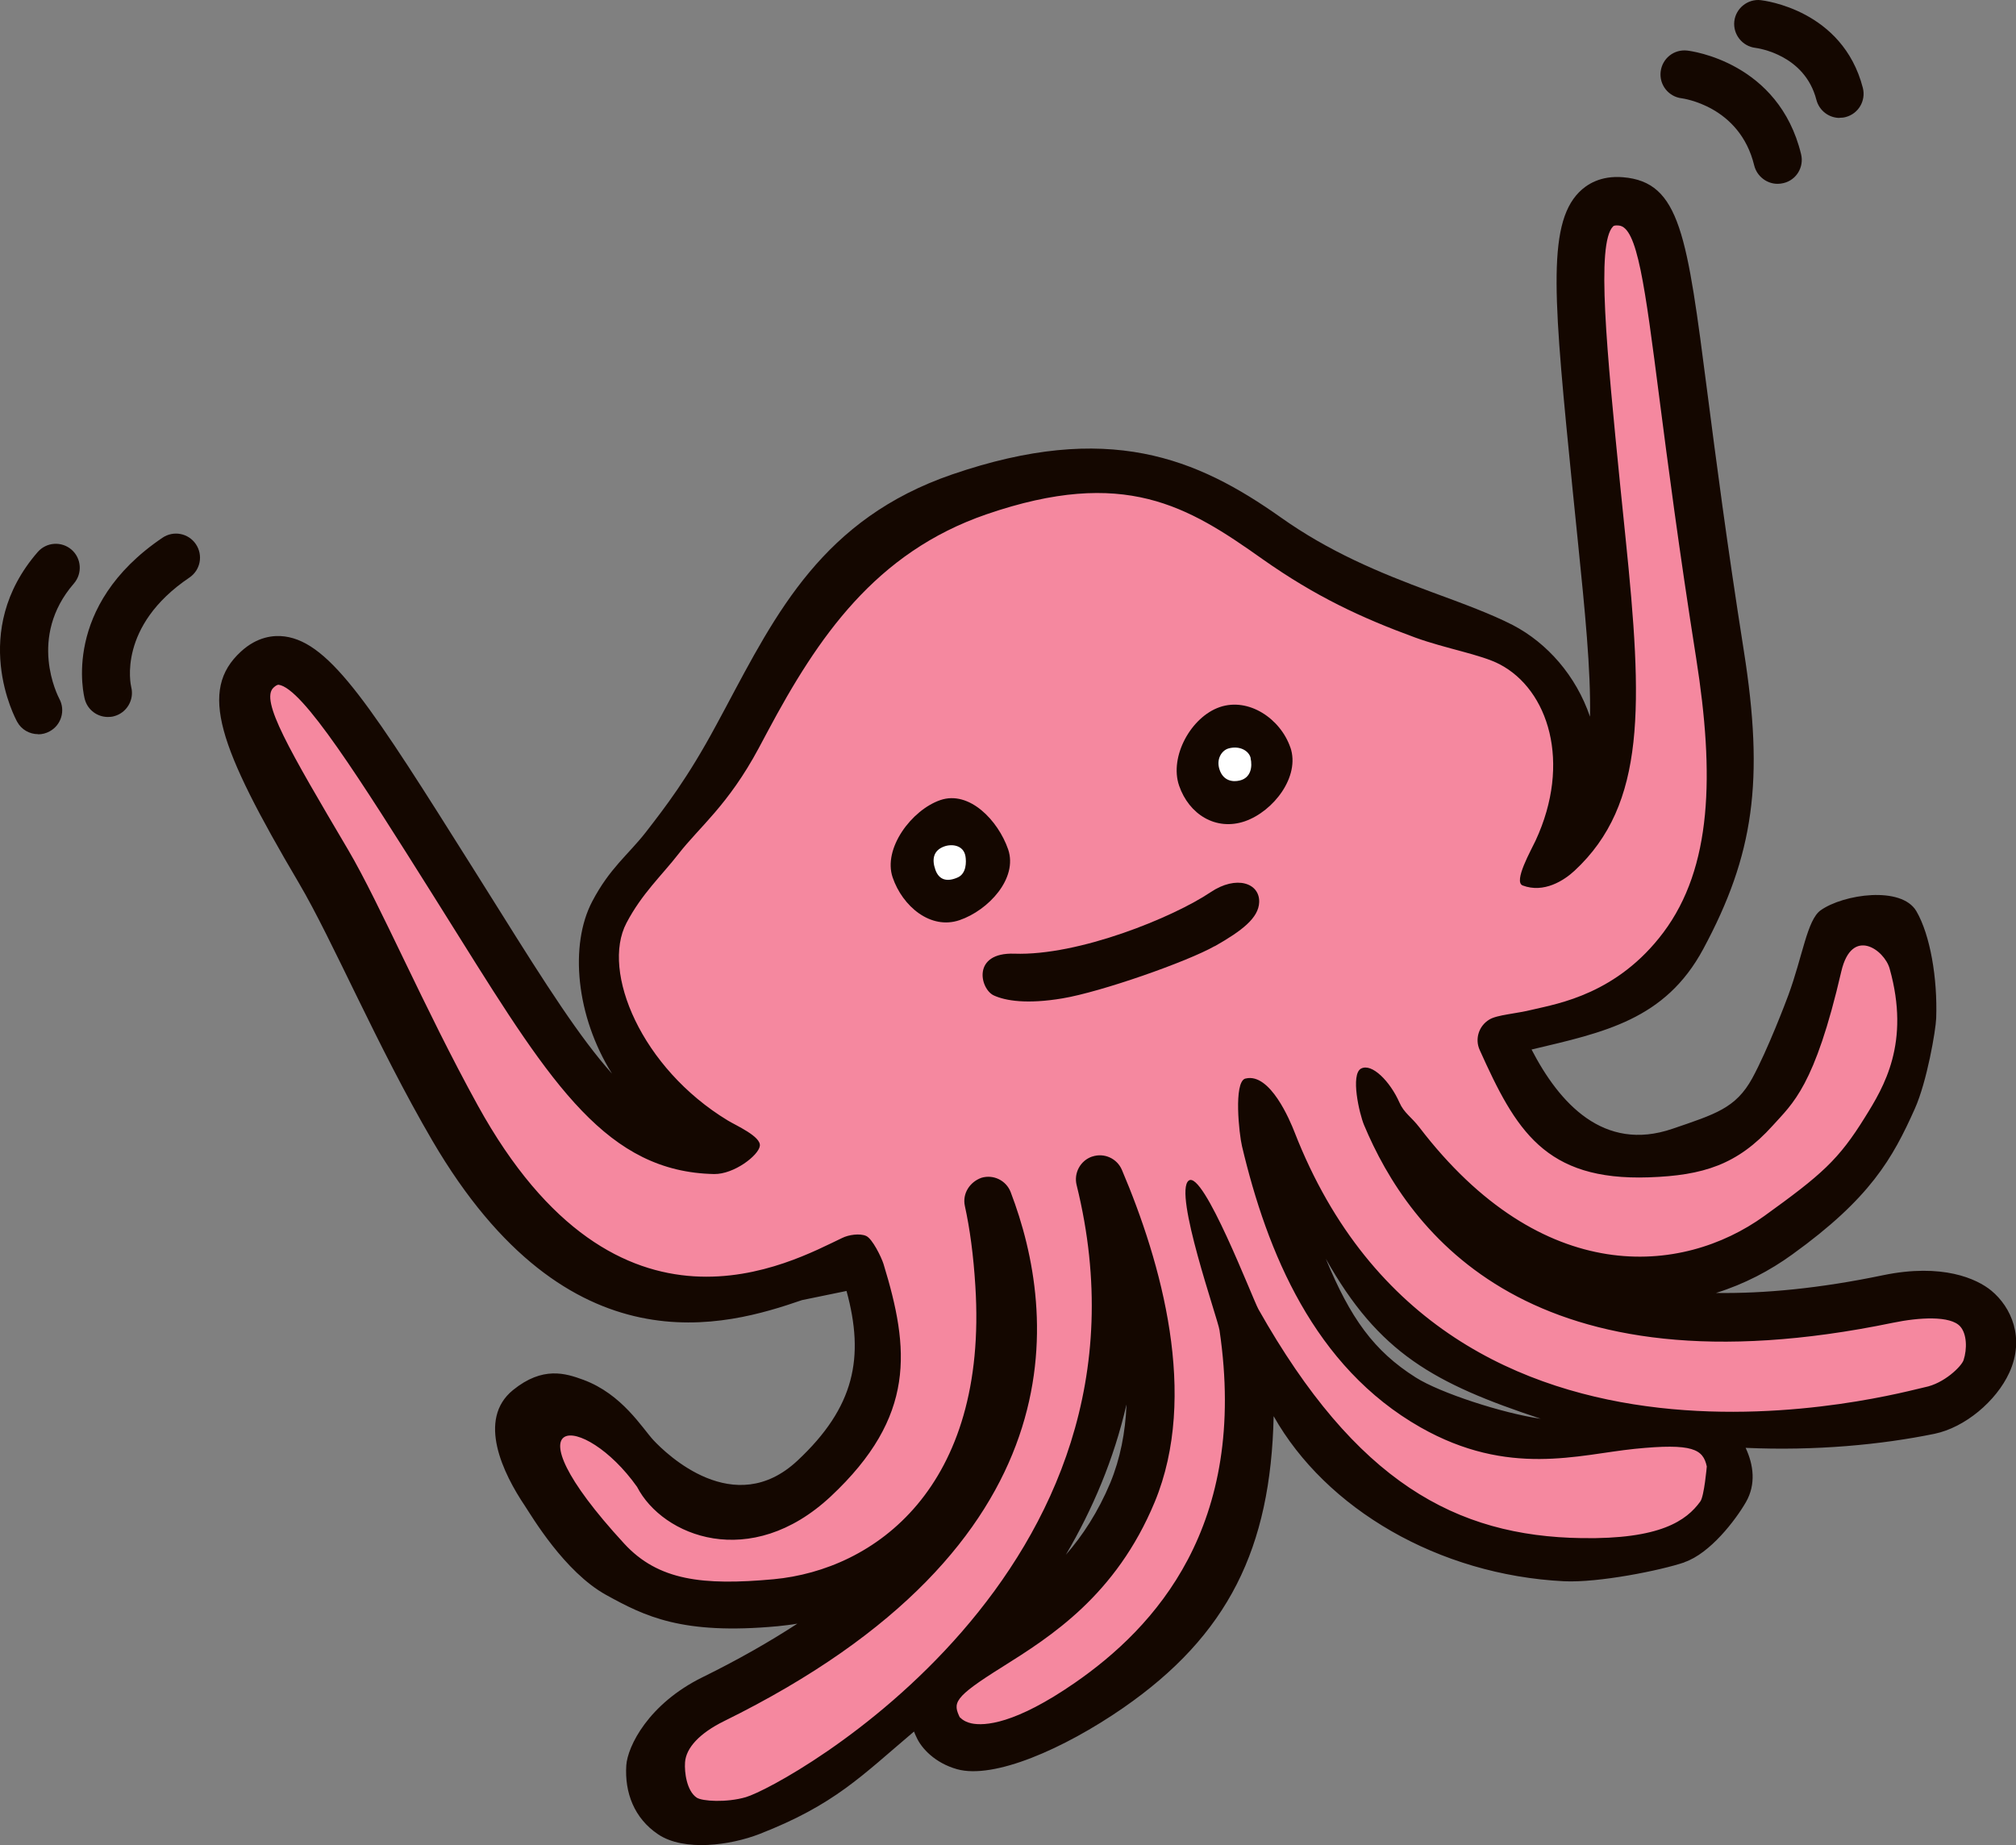 <svg xmlns="http://www.w3.org/2000/svg" id="_&#x30EC;&#x30A4;&#x30E4;&#x30FC;_2" data-name="&#x30EC;&#x30A4;&#x30E4;&#x30FC;_2" viewBox="0 0 140.7 128.78"><rect x="0" y="0" width="140.7" height="128.78" fill="#808080" stroke="none"/><defs><style> .cls-1 { fill: #fff; } .cls-2 { fill: #140700; } .cls-3 { fill: #f5889f; } </style></defs><g id="rabona-illust"><g><g><g><path class="cls-3" d="M133.13,90.53c-23.32,4.83-33.42-4.47-36.81-12.56-.07-3.07.71-.11,1.32.62,6.06,7.17,9.14,13.5,25.99,8.36,8.66-2.65,10.98-12.35,10.28-18.12-.59-4.91-6.03-7.1-6.91-.42-.24,1.84-3.14,12.37-10.56,12.1-6.9-.25-9.56-1.47-12.12-7.19.2.25.71-1.02.71-1.02,0,0,18.47-.89,14.51-25.89-3.96-25-2.47-31.34-6.27-31.66-3.81-.31-3.78,5.74-2.26,20.94,1.28,12.84,2.62,21.53-2.82,24.39,2.84-6.11,1.29-12.97-3.02-15.22-3.88-2.02-12.2-4.2-17.7-8.1-5.5-3.89-9.29-6.12-19.63-2.57-8.9,3.05-13.06,10.84-16.87,17.93-3.81,7.09-6.02,8.08-8.53,12.87-2.16,4.12.96,10.64,7.84,14.81-6.4,1.77-11.6-5.55-18.72-16.86-8.14-12.93-10.43-19.21-13.24-16.62-2.81,2.58.18,9.51,12.41,31.67,10.66,19.32,25.43,11.82,28.78,10.24,1.87,6.09,1.9,10.89-3.19,15.66-5.42,5.08-11.25-1.75-12.57-3.06-6.58-6.55-9.29-.46-2.83,6.88,3.27,3.72,5.69,5.5,12.71,4.85,7.02-.65,16.61-6.24,15.6-22.25-.15-2.34-.42-4.25-.76-5.82,3.11,8.13,4.52,23.15-19.19,34.81-7.36,3.62-2.05,10.19,2.49,7.93,7.44-3.69,30.76-18.93,24.49-44.25,2.55,6.01,5.17,14.92,2.28,21.88-4.81,11.59-16.22,10.86-13.55,16.44,0,0,1.9,4.2,10.5-1.75,7.11-4.93,13.42-14.2,11.47-27.32,6.52,11.55,14.44,17.57,23.08,17.1,10.44-.58,10.76-7.02,10.76-7.02-1.32-6.05-11.74,1.13-21.17-4.44-7.05-4.17-11.16-13.92-12.67-20.27,10.01,25.64,38.89,23.28,47.22,21.59,4.97-1.01,6.96-10.32-1.06-8.65Z"></path><path class="cls-2" d="M117.56,109.04c-1.64.56-6,1.44-8.42,1.32-8.74-.44-16.6-5.05-20.25-11.52-.2,9.22-3.17,15.28-10.5,20.36-4.17,2.88-9.03,4.99-11.59,4.28-1.54-.43-2.49-1.46-2.83-2.22-.07-.14-.13-.28-.18-.41-3.68,3.11-5.53,5.1-10.78,7.15-2.03.79-5.25,1.24-7.07.03-1.69-1.13-2.35-2.93-2.23-4.82.09-1.32,1.54-4.29,5.32-6.15,2.48-1.22,4.67-2.47,6.62-3.74-.46.08-.92.13-1.38.18-6.67.62-9.27-.7-11.96-2.18-2.92-1.61-5.21-5.52-5.67-6.21-1.53-2.27-3.36-6.04-.84-8.09,2.08-1.69,3.68-1.17,4.91-.72,2.71,1,4.11,3.37,4.9,4.22.9.96,5.63,5.56,10.05,1.42,3.99-3.73,4.69-7.2,3.42-11.84,0,0-3.11.64-3.11.64-5.21,1.79-16.27,5.15-25.79-11.12-3.89-6.66-6.95-13.97-9.32-17.99-5.63-9.55-7-13.44-4.05-16.15,1.15-1.06,2.3-1.16,3.06-1.06,3.23.43,6.13,5.04,13.13,16.16l1.94,3.09c3.12,4.99,5.56,8.8,7.77,11.26-2.52-4.02-2.97-8.98-1.38-12.01,1.22-2.33,2.5-3.25,3.73-4.82,1.37-1.77,2.93-3.78,4.93-7.5l.63-1.17c3.56-6.67,6.82-13.22,15.84-16.32,10.87-3.73,17.06-1.15,22.94,3.01,3.33,2.36,6.77,3.82,10.54,5.21,2.23.82,4.15,1.53,5.65,2.3,2.39,1.25,4.4,3.52,5.38,6.39.06-3.3-.36-7.43-.84-12.16l-.37-3.64c-1.3-13.06-1.84-18.47.44-20.8.54-.55,1.51-1.18,3.07-1.05,4,.33,4.47,4.03,5.89,15.03.6,4.62,1.34,10.38,2.54,17.99,1.44,9.09.71,14.27-2.83,20.85-2.66,4.94-6.92,5.81-11.98,7.01,1.92,3.71,5.01,7.19,9.84,5.53,2.98-1.02,4.41-1.43,5.56-3.52,1.08-1.98,2.37-5.39,2.52-5.8,1-2.71,1.31-5.26,2.26-5.93,1.58-1.12,5.64-1.72,6.68.07.96,1.65,1.48,4.67,1.38,7.47-.03.83-.64,4.41-1.49,6.31-1.55,3.47-3.11,6.25-8.55,10.17-1.56,1.13-3.34,2.07-5.33,2.69,3.39.05,7.26-.32,11.67-1.24h0c4.12-.85,6.53.24,7.55,1.08,1.39,1.15,2.36,3.31,1.25,5.73-.91,1.98-3.09,3.82-5.22,4.26-3.71.76-8.29,1.2-13.18.98.55,1.17.74,2.54.02,3.79s-2.5,3.58-4.29,4.19ZM67,119.85s.21.3.8.43c.9.19,3.03.07,7.23-2.84,5.54-3.84,12.11-10.91,10.08-24.61-.12-.8-3.23-9.6-2.15-10.43,1.02-.78,4.47,8.27,4.87,8.98,6.81,12.06,13.78,15.84,22.56,15.97,5.48.09,7.31-1.22,8.28-2.56.27-.37.45-2.44.45-2.44-.26-1.2-.96-1.64-5.03-1.23-3.92.4-8.8,1.99-14.95-1.5-7.43-4.22-10.71-12.23-12.46-19.63-.2-.84-.59-4.43.22-4.71.01,0,.03,0,.05-.01,1.7-.39,3.08,2.93,3.4,3.75,10.65,27.28,42.57,18.08,43.98,17.8,1.35-.26,2.56-1.45,2.71-1.89.26-.79.23-1.83-.23-2.35-.68-.77-2.87-.64-4.7-.26h0c-25.28,5.23-33.76-6.28-36.91-13.8-.33-.79-.96-3.53-.21-3.94.75-.4,2.02.88,2.68,2.37.32.73.83,1,1.39,1.73,8.57,11.2,18.32,10.33,24.07,6.19,4.01-2.89,5.19-3.92,7.04-6.91,1.31-2.1,3.17-5.17,1.71-10.36-.36-1.3-2.63-2.96-3.37.19-1.86,8.05-3.39,9.21-4.79,10.77-2.46,2.73-4.85,3.48-8.64,3.61-7.27.25-9.3-3.31-11.81-8.89-.35-.77-.06-1.68.67-2.12.55-.34,1.85-.4,3.04-.7,1.79-.42,5.9-1.1,9.11-5.38,3.4-4.54,3.57-11,2.29-19.13-1.21-7.66-1.99-13.69-2.56-18.09-1.03-8-1.55-12.01-2.84-12.12-.21-.02-.35,0-.4.06-1.19,1.21-.44,8.67.5,18.11l.37,3.63c1.2,11.69,1.45,18.58-3.56,23.23-.73.68-2.14,1.59-3.62,1.03-.67-.26.6-2.48.9-3.13,2.53-5.45.89-10.54-2.51-12.31-1.3-.68-3.76-1.09-5.88-1.86-3.77-1.38-6.97-2.87-10.67-5.48-5.22-3.7-9.64-6.43-19.25-3.13-7.77,2.67-11.79,8.61-15.28,15.15l-.63,1.18c-2.13,3.97-4.13,5.49-5.59,7.37-1.18,1.52-2.56,2.77-3.64,4.83-1.78,3.39,1.05,10.13,7.07,13.78.57.35,2.34,1.12,2.24,1.78-.09.66-1.8,1.98-3.19,1.96-7.42-.15-11.29-6.15-17.73-16.45l-1.93-3.08c-5.06-8.04-9.06-14.4-10.74-14.62-.08,0-.2.06-.35.2-.95.88,1.1,4.36,5.2,11.31,2.25,3.82,5.31,11.06,9.06,17.86,9.82,17.8,21.91,10.9,25.43,9.24.44-.22,1.22-.34,1.67-.14.44.2,1.06,1.48,1.21,1.95,1.82,5.94,2.29,10.64-3.68,16.23-5.6,5.23-11.73,2.8-13.52-.67-3.74-5.27-9.46-5.34-.9,3.96,2.38,2.59,5.5,2.94,10.43,2.49,7.06-.66,14.98-6.4,14.08-20.48-.13-2.11-.38-3.98-.73-5.57-.19-.86.34-1.68,1.16-1.97.84-.25,1.73.19,2.04,1.01,3.25,8.51,4.98,24.62-20.02,36.92-1.68.83-2.64,1.85-2.71,2.87-.05.7.12,1.99.81,2.46.38.26,2.09.36,3.43-.03,2.73-.79,29.77-15.74,23.09-42.72-.21-.84.26-1.71,1.08-1.99h.01c.83-.28,1.73.13,2.07.93,2.75,6.47,5.37,15.74,2.29,23.18-2.71,6.53-7.28,9.4-10.62,11.5-3.47,2.17-3.48,2.51-2.96,3.58h0ZM78.61,98.06c-.87,3.78-2.35,7.27-4.22,10.45,1.17-1.34,2.24-2.97,3.1-5.02.7-1.7,1.05-3.53,1.13-5.43ZM92.53,87.85c1.71,4.14,3.35,6.44,6.28,8.29,1.7,1.08,6.08,2.5,8.72,2.88-7.43-2.46-11.3-4.57-15-11.17Z"></path></g><path class="cls-2" d="M84.78,66.03c-1.92,1.09-7.93,3.2-10.63,3.65-2.44.41-3.96.18-4.8-.21-.96-.46-1.53-3.01,1.44-2.91,4.49.16,11.08-2.53,13.7-4.29,1.8-1.21,3.44-.64,3.39.7-.04,1.09-1.18,1.98-3.1,3.07Z"></path><g><path class="cls-2" d="M70.36,59.28c.69,2.02-1.37,4.25-3.39,4.94s-3.98-.96-4.67-2.98,1.32-4.71,3.33-5.4c2.02-.69,4.03,1.42,4.73,3.44Z"></path><path class="cls-1" d="M67.38,59.75c.07.41.07,1.22-.54,1.49-.72.32-1.3.2-1.56-.54-.26-.74-.13-1.35.61-1.62.54-.2,1.36-.1,1.49.68Z"></path></g><g><path class="cls-2" d="M90.06,52.17c.69,2.02-1.17,4.45-3.18,5.15-2.02.69-3.9-.48-4.59-2.49-.69-2.02.83-4.79,2.84-5.48,2.02-.69,4.24.81,4.93,2.83Z"></path><path class="cls-1" d="M87.28,52.91c.14.61.02,1.37-.74,1.56-.54.14-1.17,0-1.42-.74-.26-.74.14-1.35.61-1.49.76-.22,1.44.14,1.56.68Z"></path></g></g><g><path class="cls-2" d="M124.06,12.83c-.75,0-1.44-.52-1.63-1.28-1.01-4.18-5.02-4.68-5.06-4.69-.92-.11-1.58-.94-1.47-1.86.11-.92.93-1.58,1.86-1.47.26.03,6.38.8,7.94,7.23.22.9-.33,1.81-1.23,2.02-.13.03-.27.05-.4.05Z"></path><path class="cls-2" d="M7.53,50.04c-.74,0-1.41-.49-1.61-1.23-.07-.26-1.65-6.5,5.42-11.28.77-.52,1.81-.32,2.33.45.52.77.32,1.81-.45,2.33-5.03,3.39-4.1,7.48-4.06,7.65.22.89-.32,1.8-1.21,2.03-.14.04-.28.05-.42.05Z"></path><path class="cls-2" d="M2.66,51.24c-.59,0-1.16-.31-1.46-.86-.14-.25-3.39-6.3,1.43-11.85.61-.7,1.66-.77,2.36-.17.7.61.77,1.66.17,2.36-3.26,3.76-1.11,7.87-1.02,8.05.44.81.14,1.83-.67,2.27-.25.14-.53.21-.8.21Z"></path><path class="cls-2" d="M128.39,8.23c-.74,0-1.42-.5-1.62-1.26-.82-3.18-4.12-3.61-4.26-3.63-.91-.11-1.57-.94-1.47-1.85s.94-1.58,1.84-1.48c.23.03,5.72.67,7.13,6.12.23.9-.31,1.81-1.2,2.04-.14.04-.28.05-.42.05Z"></path></g></g></g></svg>